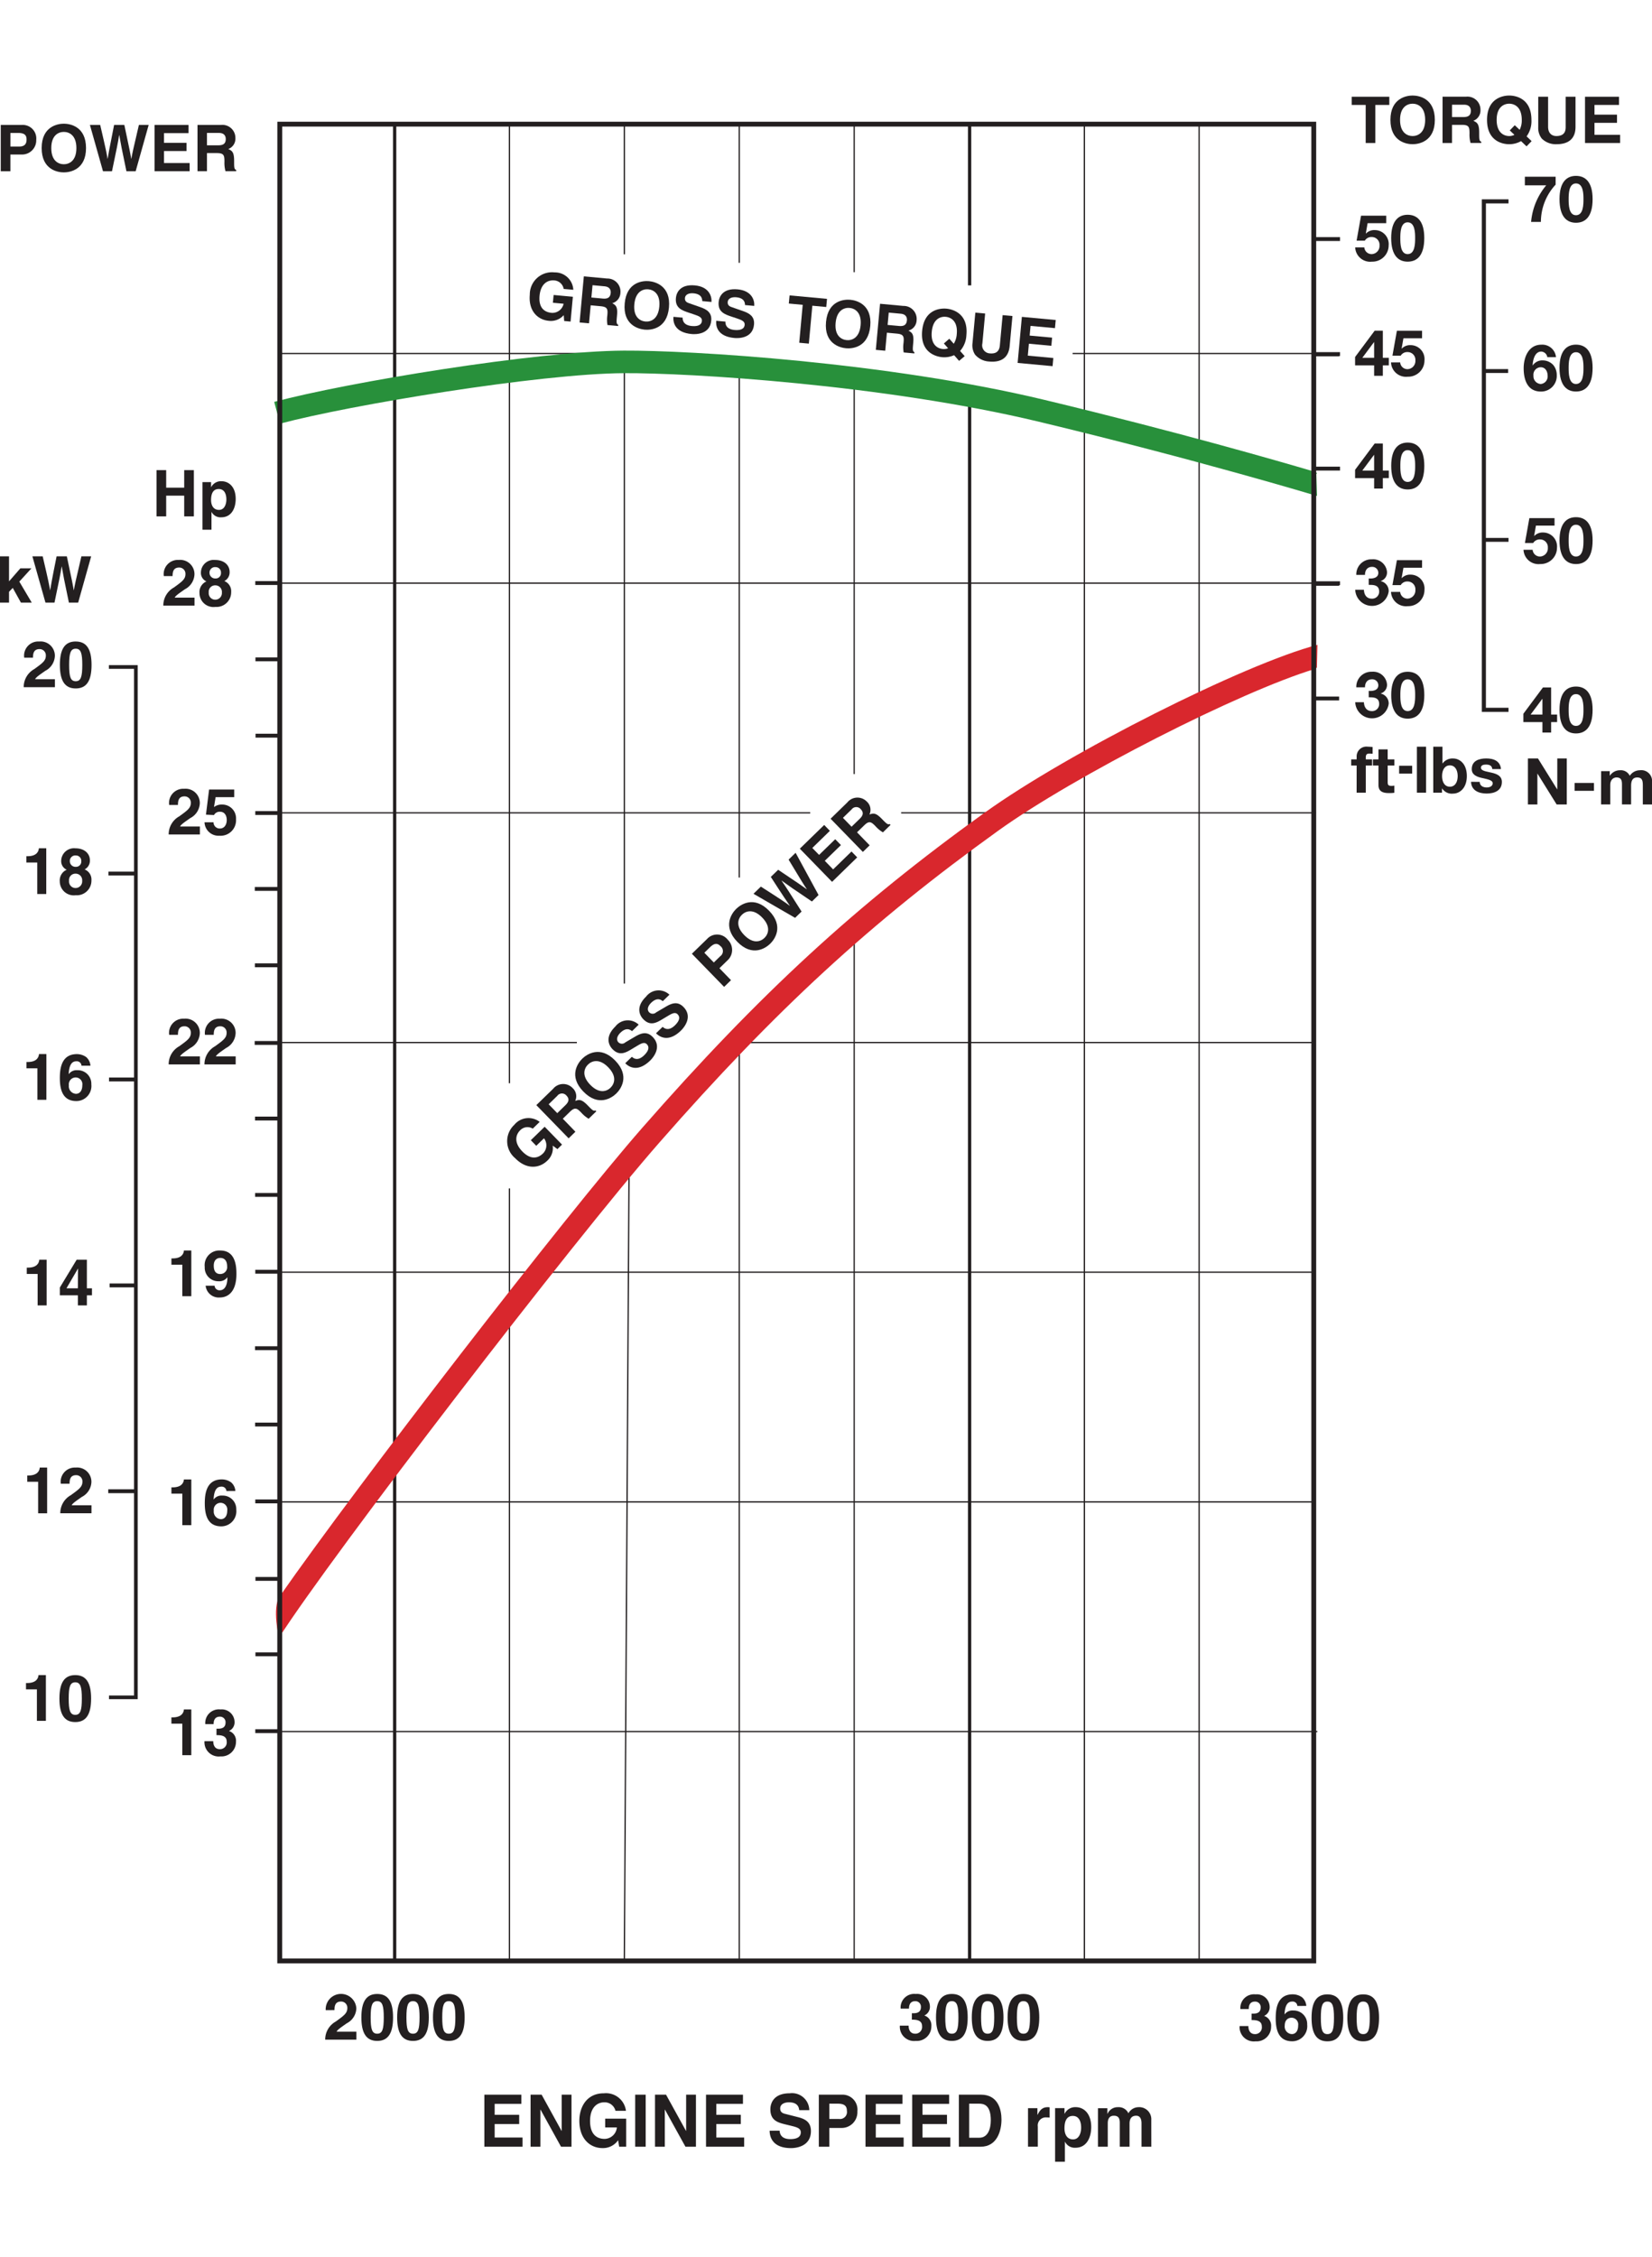 <svg xmlns="http://www.w3.org/2000/svg" viewBox="0 0 216 295"><g id="Isolation_Mode" data-name="Isolation Mode"><path d="M171.839,256.4H36.507v-.168H171.839Zm.4-30.015H36.366v-.168H172.243Zm-.518-30.017H36.366V196.2H171.725Zm-.089-30.02H36.509v-.168H171.636Zm.2-30.015H96.3v-.168h75.544Zm-96.409,0H36.511v-.168H75.43Zm96.613-30.022H117.825v-.168h54.218Zm-66.1,0h-69.1v-.168h69.1ZM172.15,76.3H36.514v-.168H172.15Zm-.311-30.017H140.246v-.168h31.593Zm-90.884,0H36.514v-.168H80.955Zm90.884-30.017H36.516V16.1H171.839Z" fill="#231f20"/><path d="M2.529,19.151c.942,0,.942-.673.942-.944,0-.589-.328-.832-1.11-.832h-1v1.776Zm-1.17,3.224H.1V16.329h2.76a1.768,1.768,0,0,1,1.878,1.937,1.854,1.854,0,0,1-1.928,1.928H1.359Z" fill="#231f20"/><path d="M8.347,21.466c.682,0,1.641-.421,1.641-2.113s-.959-2.114-1.641-2.114-1.642.42-1.642,2.114.96,2.113,1.642,2.113m0-5.3c.8,0,2.9.346,2.9,3.183s-2.1,3.181-2.9,3.181-2.9-.343-2.9-3.181,2.1-3.183,2.9-3.183" fill="#231f20"/><path d="M11.757,16.33H13.1c.775,3.308.85,3.729.959,4.42h.016c.111-.632.205-1.246.844-4.42h1.339c.707,3.317.766,3.638.9,4.42h.016c.1-.573.2-1.094.987-4.42h1.278l-1.7,6.046H16.529c-.623-2.965-.732-3.554-.934-4.716h-.019c-.184,1.162-.284,1.6-.932,4.716h-1.18Z" fill="#231f20"/><polygon points="24.654 17.399 21.445 17.399 21.445 18.67 24.392 18.67 24.392 19.739 21.445 19.739 21.445 21.306 24.795 21.306 24.795 22.374 20.209 22.374 20.209 16.331 24.654 16.331 24.654 17.399" fill="#231f20"/><path d="M28.543,18.99c.657,0,.975-.227.975-.825,0-.318-.143-.791-.882-.791H27.06V18.99Zm-2.72-2.66h3.056a1.7,1.7,0,0,1,1.9,1.71,1.443,1.443,0,0,1-.934,1.439c.5.218.766.405.766,1.533,0,.882,0,1.1.271,1.2v.162h-1.4a4.03,4.03,0,0,1-.136-1.221c0-.826-.048-1.146-.985-1.146h-1.3v2.367H25.823Z" fill="#231f20"/><polygon points="63.333 273.757 63.333 280.557 68.32 280.557 68.32 279.355 64.677 279.355 64.677 277.592 67.883 277.592 67.883 276.387 64.677 276.387 64.677 274.957 68.165 274.957 68.165 273.757 63.333 273.757" fill="#231f20"/><polygon points="73.444 273.757 73.444 278.493 73.426 278.493 70.818 273.757 69.372 273.757 69.372 280.557 70.655 280.557 70.655 275.708 70.673 275.708 73.353 280.557 74.724 280.557 74.724 273.757 73.444 273.757" fill="#231f20"/><path d="M79.126,276.891h2.747v3.665h-.916l-.137-.851a2.394,2.394,0,0,1-2.05,1.03c-1.583,0-3.02-1.173-3.02-3.56,0-1.856,1-3.609,3.213-3.6a2.631,2.631,0,0,1,2.881,2.291H80.473a1.46,1.46,0,0,0-1.437-1.116c-.98,0-1.885.7-1.885,2.442,0,1.858.98,2.342,1.912,2.342a1.643,1.643,0,0,0,1.594-1.5H79.126Z" fill="#231f20"/><rect x="83.051" y="273.757" width="1.373" height="6.801" fill="#231f20"/><polygon points="89.713 273.757 89.713 278.493 89.697 278.493 87.086 273.757 85.643 273.757 85.643 280.557 86.923 280.557 86.923 275.708 86.941 275.708 89.622 280.557 90.995 280.557 90.995 273.757 89.713 273.757" fill="#231f20"/><polygon points="92.313 273.757 92.313 280.557 97.3 280.557 97.3 279.355 93.657 279.355 93.657 277.592 96.861 277.592 96.861 276.387 93.657 276.387 93.657 274.957 97.143 274.957 97.143 273.757 92.313 273.757" fill="#231f20"/><path d="M101.939,278.463c.011.38.193,1.1,1.391,1.1.65,0,1.373-.159,1.373-.88,0-.53-.5-.673-1.191-.843l-.7-.171c-1.059-.255-2.085-.5-2.085-2,0-.76.394-2.094,2.526-2.094a2.262,2.262,0,0,1,2.563,2.2h-1.319c-.036-.3-.146-1.023-1.344-1.023-.523,0-1.143.2-1.143.814,0,.532.418.646.7.712l1.6.407c.9.227,1.719.6,1.719,1.828,0,2.046-2.015,2.226-2.59,2.226-2.4,0-2.808-1.431-2.808-2.274Z" fill="#231f20"/><path d="M109.709,276.93a.914.914,0,0,0,1.023-1.062c0-.662-.357-.937-1.207-.937h-1.089v2Zm-1.273,3.626h-1.374v-6.8h3a1.957,1.957,0,0,1,2.041,2.178,2.057,2.057,0,0,1-2.1,2.169h-1.573Z" fill="#231f20"/><polygon points="113.165 273.757 113.165 280.557 118.152 280.557 118.152 279.355 114.511 279.355 114.511 277.592 117.715 277.592 117.715 276.387 114.511 276.387 114.511 274.957 117.997 274.957 117.997 273.757 113.165 273.757" fill="#231f20"/><polygon points="119.27 273.757 119.27 280.557 124.256 280.557 124.256 279.355 120.613 279.355 120.613 277.592 123.819 277.592 123.819 276.387 120.613 276.387 120.613 274.957 124.101 274.957 124.101 273.757 119.27 273.757" fill="#231f20"/><path d="M126.719,279.381h1.334c1.117,0,1.494-1.164,1.494-2.282,0-2.008-.925-2.167-1.512-2.167h-1.316Zm-1.346-5.625h2.9c2.214,0,2.671,1.951,2.671,3.24,0,1.458-.559,3.561-2.726,3.561h-2.846Z" fill="#231f20"/><path d="M134.413,275.518h1.228v.87h.018c.264-.511.557-1,1.335-1a2.225,2.225,0,0,1,.247.018v1.346a2.1,2.1,0,0,0-.366-.021,1.055,1.055,0,0,0-1.18,1.2v2.624h-1.282Z" fill="#231f20"/><path d="M140.307,279.6c.823,0,1.053-.928,1.053-1.524,0-.8-.275-1.543-1.089-1.543-.88,0-1.089.814-1.089,1.618,0,.748.309,1.449,1.125,1.449m-1.125-3.352h.018a1.538,1.538,0,0,1,1.455-.861c1.071,0,2.021.85,2.021,2.594,0,1.382-.6,2.708-2.051,2.708a1.414,1.414,0,0,1-1.371-.775h-.018v2.6h-1.282v-7h1.228Z" fill="#231f20"/><path d="M150.536,280.556h-1.282V277.5c0-.748-.319-.994-.694-.994-.641,0-.871.437-.871,1.033v3.021h-1.28v-3.031c0-.425,0-1.023-.768-1.023-.6,0-.8.437-.8.985v3.069h-1.282v-5.038h1.227v.739h.019a1.443,1.443,0,0,1,1.382-.871,1.383,1.383,0,0,1,1.353.8,1.518,1.518,0,0,1,1.3-.8,1.577,1.577,0,0,1,1.692,1.685Z" fill="#231f20"/><path d="M42.586,262.707a2.006,2.006,0,0,1,4.006-.228,2.284,2.284,0,0,1-1.246,1.944c-.791.557-1.2.826-1.337,1.1H46.6v1.044H42.52a2.685,2.685,0,0,1,1.387-2.374c1.077-.782,1.507-1.085,1.507-1.758a.809.809,0,0,0-.825-.852c-.826,0-.848.682-.857,1.121Z" fill="#231f20"/><path d="M49.321,265.787c.673,0,.857-.589.857-2.128s-.184-2.124-.857-2.124-.857.582-.857,2.124.184,2.128.857,2.128m0-5.193c1.405,0,2.071.968,2.071,3.065s-.666,3.071-2.071,3.071-2.071-.977-2.071-3.071.666-3.065,2.071-3.065" fill="#231f20"/><path d="M54,265.787c.673,0,.857-.589.857-2.128s-.184-2.124-.857-2.124-.859.582-.859,2.124.184,2.128.859,2.128m0-5.193c1.4,0,2.069.968,2.069,3.065S55.407,266.73,54,266.73s-2.071-.977-2.071-3.071.666-3.065,2.071-3.065" fill="#231f20"/><path d="M58.682,265.787c.673,0,.859-.589.859-2.128s-.186-2.124-.859-2.124-.859.582-.859,2.124.186,2.128.859,2.128m0-5.193c1.405,0,2.071.968,2.071,3.065s-.666,3.071-2.071,3.071-2.071-.977-2.071-3.071.666-3.065,2.071-3.065" fill="#231f20"/><path d="M119.226,263.111h.184c.355,0,1-.034,1-.807a.717.717,0,0,0-.748-.767c-.81,0-.81.767-.81.976h-1.093a1.779,1.779,0,0,1,1.978-1.919,1.674,1.674,0,0,1,1.851,1.666,1.227,1.227,0,0,1-.714,1.137v.016a1.336,1.336,0,0,1,.9,1.389,1.9,1.9,0,0,1-2.037,1.928,1.862,1.862,0,0,1-2.08-1.994h1.155l-.01.007c0,.321.085,1.044.876,1.044a.877.877,0,0,0,.884-.985c0-.816-.791-.85-1.339-.85Z" fill="#231f20"/><path d="M124.455,265.787c.673,0,.859-.589.859-2.128s-.186-2.124-.859-2.124-.86.582-.86,2.124.185,2.128.86,2.128m0-5.193c1.405,0,2.071.968,2.071,3.065s-.666,3.071-2.071,3.071-2.071-.977-2.071-3.071.666-3.065,2.071-3.065" fill="#231f20"/><path d="M129.135,265.787c.673,0,.859-.589.859-2.128s-.186-2.124-.859-2.124-.857.582-.857,2.124.184,2.128.857,2.128m0-5.193c1.405,0,2.071.968,2.071,3.065s-.666,3.071-2.071,3.071-2.072-.977-2.072-3.071.667-3.065,2.072-3.065" fill="#231f20"/><path d="M133.816,265.787c.673,0,.857-.589.857-2.128s-.184-2.124-.857-2.124-.857.582-.857,2.124.184,2.128.857,2.128m0-5.193c1.405,0,2.071.968,2.071,3.065s-.666,3.071-2.071,3.071-2.071-.977-2.071-3.071.666-3.065,2.071-3.065" fill="#231f20"/><path d="M163.65,263.164h.184c.355,0,1-.034,1-.807a.716.716,0,0,0-.748-.766c-.809,0-.809.766-.809.975h-1.094a1.779,1.779,0,0,1,1.978-1.919,1.675,1.675,0,0,1,1.851,1.667,1.228,1.228,0,0,1-.714,1.137v.016a1.335,1.335,0,0,1,.9,1.389,1.9,1.9,0,0,1-2.037,1.928,1.862,1.862,0,0,1-2.08-1.994h1.155l-.009.007c0,.32.084,1.043.875,1.043a.876.876,0,0,0,.884-.984c0-.816-.791-.851-1.339-.851Z" fill="#231f20"/><path d="M168.88,263.7c-.448,0-.9.278-.9,1.028a.982.982,0,0,0,.932,1.11c.43,0,.825-.328.825-1.137a.876.876,0,0,0-.857-1m.748-1.541a.613.613,0,0,0-.691-.573c-.764,0-.941.875-.985,1.651l.016.016a1.261,1.261,0,0,1,1.121-.5,1.768,1.768,0,0,1,1.826,1.844,1.971,1.971,0,0,1-1.951,2.18c-1.812,0-2.164-1.516-2.164-3.006,0-1.136.152-3.13,2.221-3.13a2.091,2.091,0,0,1,1.221.386,1.637,1.637,0,0,1,.557,1.128Z" fill="#231f20"/><path d="M173.559,265.84c.675,0,.859-.589.859-2.128s-.184-2.124-.859-2.124-.857.583-.857,2.124.184,2.128.857,2.128m0-5.193c1.405,0,2.071.969,2.071,3.065s-.666,3.072-2.071,3.072-2.071-.978-2.071-3.072.666-3.065,2.071-3.065" fill="#231f20"/><path d="M178.24,265.84c.673,0,.857-.589.857-2.128s-.184-2.124-.857-2.124-.857.583-.857,2.124.184,2.128.857,2.128m0-5.193c1.405,0,2.071.969,2.071,3.065s-.666,3.072-2.071,3.072-2.071-.978-2.071-3.072.666-3.065,2.071-3.065" fill="#231f20"/><rect x="51.384" y="16.053" width="0.432" height="240.194" fill="#231f20"/><path d="M111.765,256.512H111.6V121.769h.168Zm-15.024,0h-.168V135.927h.168Zm-15.025-.263h-.168L82.162,153.1h.168Zm-15.024,0h-.168V155.311h.168Zm0-114.678h-.168V16.054h.168Zm15.024-13.029h-.168V47.727h.168Zm15.025-13.853h-.168V48.022h.168Zm15.024-13.524H111.6V49.5h.168Zm0-65.591H111.6V16.316h.168ZM96.741,34.348h-.168V16.054h.168ZM81.716,33.234h-.168V16.316h.168Z" fill="#231f20"/><path d="M126.992,256.512h-.432V51.839h.432Zm0-219.215h-.432V16.315h.432Z" fill="#231f20"/><path d="M156.872,256.51H156.7V16.052h.168Zm-15,0H141.7V16.316h.168Z" fill="#231f20"/><polygon points="176.736 12.645 176.736 13.713 178.564 13.713 178.564 18.691 179.826 18.691 179.826 13.713 181.654 13.713 181.654 12.645 176.736 12.645" fill="#231f20"/><path d="M184.7,17.779c.682,0,1.642-.42,1.642-2.112s-.96-2.114-1.642-2.114-1.642.42-1.642,2.114.96,2.112,1.642,2.112m0-5.295c.8,0,2.906.346,2.906,3.183s-2.106,3.181-2.906,3.181-2.9-.343-2.9-3.181,2.1-3.183,2.9-3.183" fill="#231f20"/><path d="M191.336,15.3c.657,0,.977-.227.977-.825,0-.319-.143-.791-.884-.791h-1.574V15.3Zm-2.72-2.66h3.056a1.7,1.7,0,0,1,1.9,1.71,1.443,1.443,0,0,1-.934,1.439c.5.218.766.4.766,1.532,0,.883,0,1.1.27,1.2v.162h-1.4a4.045,4.045,0,0,1-.134-1.221c0-.826-.05-1.146-.987-1.146h-1.3V18.69h-1.239Z" fill="#231f20"/><path d="M198.056,16.366l.639.6a2.7,2.7,0,0,0,.277-1.3c0-1.692-.96-2.112-1.642-2.112s-1.641.42-1.641,2.112.959,2.114,1.641,2.114a1.487,1.487,0,0,0,.682-.161l-.607-.573Zm1.539,2.76-.716-.682a3.146,3.146,0,0,1-1.549.405c-.8,0-2.9-.346-2.9-3.183s2.1-3.181,2.9-3.181,2.906.343,2.906,3.181a3.38,3.38,0,0,1-.632,2.155l.655.623Z" fill="#231f20"/><path d="M206,16.576c0,1.591-.96,2.273-2.483,2.273a2.6,2.6,0,0,1-1.922-.732,2.2,2.2,0,0,1-.47-1.466V12.645h1.289v3.922c0,.843.486,1.212,1.078,1.212.866,0,1.221-.421,1.221-1.153V12.645H206Z" fill="#231f20"/><polygon points="207.241 12.645 207.241 18.691 211.829 18.691 211.829 17.62 208.478 17.62 208.478 16.053 211.424 16.053 211.424 14.984 208.478 14.984 208.478 13.713 211.686 13.713 211.686 12.645 207.241 12.645" fill="#231f20"/><path d="M128.8,106.166c-16.914,12.162-29.479,23.719-44.817,41.221-10.213,11.658-37.236,46.668-47.4,61.224-1.059,1.516-.111,5.423-.111,5.423,6.9-10.773,38.5-51.893,49.73-64.7,15.177-17.321,27.6-28.753,44.321-40.772,9.965-7.166,31.647-18.191,41.379-21.127.384-.116-.062-.084.284-.175l.073-2.987c-9.525,2.478-32.675,14.144-43.457,21.9" fill="#d9272d"/><path d="M81.563,45.822c-11.455.062-36.224,4.159-45.71,6.7l.762,2.847c9.126-2.442,33.916-6.539,44.964-6.6,8.513-.048,33.994,1.487,54.261,6.348,20.823,5,36.2,9.656,36.357,9.7l-.087-2.876c-.027-.007.412-.1-.516-.378-4.329-1.278-17.851-5.182-35.069-9.313C116,47.327,90.187,45.774,81.563,45.822" fill="#28903b"/><path d="M69.405,149.016l1.81-1.76,2.271,2.333-.6.589-.62-.455a2.224,2.224,0,0,1-.71,1.971c-1.046,1.017-2.719,1.19-4.2-.331a2.9,2.9,0,0,1-.114-4.355,2.394,2.394,0,0,1,3.322-.386l-.905.88a1.321,1.321,0,0,0-1.639.209c-.646.628-.81,1.655.27,2.767,1.151,1.182,2.1.862,2.713.262a1.5,1.5,0,0,0,.123-1.974l-1.01.98Z" fill="#231f20"/><path d="M73.926,144.441c.471-.457.543-.843.125-1.273a.76.76,0,0,0-1.185.05l-1.127,1.1,1.125,1.16Zm-3.8-.011,2.192-2.13a1.7,1.7,0,0,1,2.553-.1,1.443,1.443,0,0,1,.337,1.683c.507-.189.83-.243,1.616.566.616.632.769.789,1.033.675l.111.114-1,.973a3.964,3.964,0,0,1-.946-.78c-.575-.591-.834-.784-1.5-.134l-.934.91,1.648,1.7-.887.864Z" fill="#231f20"/><path d="M79.829,142.153c.489-.475.885-1.446-.295-2.66s-2.163-.844-2.651-.369-.885,1.446.3,2.658,2.16.846,2.649.371m-3.692-3.8c.573-.557,2.321-1.778,4.3.257s.709,3.749.136,4.306-2.321,1.778-4.3-.257-.712-3.749-.139-4.306" fill="#231f20"/><path d="M82.619,138.113c.241.234.807.578,1.6-.193.427-.416.805-.982.359-1.442-.329-.336-.743-.111-1.307.228l-.571.341c-.859.52-1.687,1.018-2.615.066-.47-.482-1.036-1.587.369-2.954a2.053,2.053,0,0,1,3.053-.243l-.87.846c-.212-.171-.73-.56-1.522.211-.343.334-.629.86-.25,1.253a.66.66,0,0,0,.9,0l1.307-.768c.734-.427,1.51-.714,2.267.064,1.269,1.3.052,2.708-.327,3.078-1.581,1.537-2.74.891-3.261.355Z" fill="#231f20"/><path d="M86.643,134.2c.241.234.807.577,1.6-.193.428-.417.807-.983.359-1.442-.329-.336-.743-.111-1.307.227l-.571.341c-.857.521-1.687,1.019-2.614.066-.469-.482-1.037-1.587.368-2.953A2.052,2.052,0,0,1,87.53,130l-.871.845c-.212-.17-.73-.557-1.521.212-.344.334-.63.859-.248,1.253a.657.657,0,0,0,.9,0l1.307-.766c.735-.43,1.512-.716,2.269.061,1.269,1.3.05,2.708-.329,3.079-1.58,1.537-2.738.891-3.261.355Z" fill="#231f20"/><path d="M94.17,124.973a.822.822,0,0,0,.018-1.334c-.409-.423-.816-.369-1.378.177l-.716.7,1.237,1.273Zm1.409,3.127-.9.879-4.215-4.331,1.98-1.926a1.769,1.769,0,0,1,2.7.08,1.85,1.85,0,0,1-.039,2.724l-1.039,1.012Z" fill="#231f20"/><path d="M99.954,122.577c.489-.476.885-1.446-.295-2.661s-2.163-.843-2.652-.368-.884,1.446.3,2.658,2.16.846,2.649.371m-3.692-3.8c.573-.558,2.321-1.779,4.3.256s.71,3.75.137,4.307-2.322,1.778-4.3-.257-.711-3.749-.138-4.306" fill="#231f20"/><path d="M98.518,116.81l.964-.939c2.864,1.832,3.21,2.08,3.769,2.5l.014-.011c-.361-.528-.725-1.035-2.481-3.756l.962-.932c2.82,1.885,3.083,2.073,3.727,2.539l.013-.011c-.327-.48-.618-.925-2.376-3.856l.917-.891,3,5.518-.868.846c-2.515-1.69-3-2.038-3.959-2.729l-.011.012c.675.961.91,1.348,2.617,4.031l-.846.823Z" fill="#231f20"/><polygon points="108.507 108.584 106.209 110.821 107.096 111.73 109.206 109.677 109.954 110.444 107.841 112.499 108.933 113.62 111.334 111.285 112.079 112.051 108.792 115.25 104.576 110.916 107.762 107.817 108.507 108.584" fill="#231f20"/><path d="M112.405,107.013c.47-.457.541-.844.125-1.274a.761.761,0,0,0-1.187.051l-1.128,1.095,1.128,1.16ZM108.6,107l2.189-2.13a1.7,1.7,0,0,1,2.556-.1,1.439,1.439,0,0,1,.334,1.682c.51-.189.83-.243,1.619.566.616.632.769.789,1.03.676l.114.113-1,.973a4.018,4.018,0,0,1-.948-.779c-.575-.592-.834-.785-1.5-.135l-.937.91,1.651,1.7-.887.864Z" fill="#231f20"/><path d="M172.092,256.59H36.255l.007-240.681h135.83Zm-135.2-.634H171.457V16.544H36.9Z" fill="#231f20"/><path d="M36.75,226.5H33.379v-.508H36.75Zm0-30.025H33.379v-.508H36.75Zm0-30.014H33.379v-.508H36.75Zm-.081-29.9H33.3v-.508h3.37Zm.081-30.052H33.379V106H36.75Zm0-30.056H33.379v-.508H36.75Z" fill="#231f20"/><polygon points="21.728 64.777 21.728 67.488 20.466 67.488 20.466 61.444 21.728 61.444 21.728 63.734 24.084 63.734 24.084 61.444 25.348 61.444 25.348 67.488 24.084 67.488 24.084 64.777 21.728 64.777" fill="#231f20"/><path d="M28.632,66.639c.757,0,.966-.826.966-1.355,0-.708-.252-1.374-1-1.374-.81,0-1,.726-1,1.44,0,.666.287,1.289,1.037,1.289M27.6,63.658h.018a1.425,1.425,0,0,1,1.339-.766c.985,0,1.86.757,1.86,2.307,0,1.228-.554,2.408-1.887,2.408a1.31,1.31,0,0,1-1.262-.691h-.016v2.315h-1.18V63.01H27.6Z" fill="#231f20"/><path d="M36.548,206.6H33.4V206.1h3.147Zm.009-20.172h-3.2v-.508h3.2Zm-.012-9.977h-3.2v-.508h3.2Zm.012-20.034h-3.2v-.507h3.2Zm-.012-9.979h-3.2v-.508h3.2Zm-.129-20.031h-3.09V125.9h3.09Zm-.009-9.979H33.315v-.508h3.092ZM36.555,96.4H33.41v-.507h3.145Zm-.01-9.979H33.4v-.507h3.146Z" fill="#231f20"/><path d="M22.411,224.445h.169c1.137,0,1.441-.589,1.466-1.035h.967v5.976H23.835V225.27H22.411Z" fill="#231f20"/><path d="M28.306,225.926h.184c.355,0,1-.034,1-.807a.718.718,0,0,0-.748-.766c-.81,0-.81.766-.81.975H26.842a1.778,1.778,0,0,1,1.978-1.919,1.675,1.675,0,0,1,1.851,1.667,1.228,1.228,0,0,1-.717,1.137v.016a1.335,1.335,0,0,1,.9,1.389,1.9,1.9,0,0,1-2.037,1.928,1.862,1.862,0,0,1-2.081-1.994h1.153l-.007.007c0,.321.084,1.044.876,1.044a.879.879,0,0,0,.884-.985c0-.816-.793-.85-1.339-.85Z" fill="#231f20"/><path d="M22.413,194.384h.169c1.136,0,1.439-.589,1.464-1.035h.968v5.975H23.837v-4.115H22.413Z" fill="#231f20"/><path d="M28.853,196.405a.9.9,0,0,0-.9,1.026.985.985,0,0,0,.935,1.111c.43,0,.825-.329.825-1.136a.875.875,0,0,0-.859-1m.75-1.541a.613.613,0,0,0-.691-.573c-.766,0-.944.875-.985,1.65l.016.016a1.261,1.261,0,0,1,1.121-.5,1.768,1.768,0,0,1,1.828,1.844,1.974,1.974,0,0,1-1.953,2.18c-1.81,0-2.164-1.517-2.164-3.006,0-1.137.152-3.131,2.221-3.131a2.079,2.079,0,0,1,1.221.387,1.611,1.611,0,0,1,.555,1.128Z" fill="#231f20"/><path d="M22.413,164.463h.169c1.136,0,1.441-.589,1.466-1.034h.966V169.4H23.837v-4.116H22.413Z" fill="#231f20"/><path d="M28.831,166.5a.89.89,0,0,0,.866-1c0-.682-.3-1.1-.9-1.1-.3,0-.848.152-.848,1.012,0,.9.437,1.093.885,1.093m-.776,1.524v.009a.638.638,0,0,0,.692.589c.486,0,.975-.412.984-1.667l-.018-.018a1.291,1.291,0,0,1-1.135.507,1.771,1.771,0,0,1-1.812-1.871,1.917,1.917,0,0,1,2.037-2.147c2.072,0,2.106,2.233,2.106,3.074,0,2.315-1.094,3.065-2.171,3.065a1.718,1.718,0,0,1-1.854-1.541Z" fill="#231f20"/><path d="M22.12,135.247a1.854,1.854,0,0,1,1.954-2.112,1.866,1.866,0,0,1,2.053,1.885,2.286,2.286,0,0,1-1.246,1.944c-.792.557-1.2.825-1.337,1.1h2.592v1.044H22.055a2.681,2.681,0,0,1,1.386-2.374c1.078-.782,1.508-1.084,1.508-1.757a.808.808,0,0,0-.825-.851c-.826,0-.849.68-.858,1.119Z" fill="#231f20"/><path d="M26.8,135.247a1.853,1.853,0,0,1,1.953-2.112,1.868,1.868,0,0,1,2.055,1.885,2.288,2.288,0,0,1-1.248,1.944c-.791.557-1.2.825-1.337,1.1h2.592v1.044H26.734a2.693,2.693,0,0,1,1.389-2.374c1.077-.782,1.507-1.084,1.507-1.757a.808.808,0,0,0-.825-.851c-.825,0-.851.68-.86,1.119Z" fill="#231f20"/><path d="M22.12,105.2a1.854,1.854,0,0,1,1.954-2.112,1.866,1.866,0,0,1,2.053,1.885,2.286,2.286,0,0,1-1.246,1.944c-.792.557-1.2.825-1.337,1.1h2.592v1.044H22.055a2.681,2.681,0,0,1,1.386-2.374c1.078-.782,1.508-1.084,1.508-1.757a.808.808,0,0,0-.825-.851c-.826,0-.849.68-.858,1.119Z" fill="#231f20"/><path d="M27.98,105.475a1.657,1.657,0,0,1,1.071-.327,1.8,1.8,0,0,1,1.808,1.928,2.019,2.019,0,0,1-2.171,2.146,1.829,1.829,0,0,1-1.947-1.76h1.18a.8.8,0,0,0,.832.817c.567,0,.894-.48.894-1.119,0-.532-.252-1.071-.875-1.071a.833.833,0,0,0-.792.43l-1.052-.05.411-3.283h3.286v.993H28.192Z" fill="#231f20"/><path d="M21.419,75.291a1.854,1.854,0,0,1,1.953-2.113,1.867,1.867,0,0,1,2.055,1.885,2.288,2.288,0,0,1-1.246,1.944c-.791.557-1.205.826-1.339,1.1h2.592v1.044H21.353A2.684,2.684,0,0,1,22.74,76.78c1.077-.782,1.507-1.085,1.507-1.758a.808.808,0,0,0-.825-.85c-.823,0-.848.68-.858,1.119Z" fill="#231f20"/><path d="M28.893,74.86a.691.691,0,0,0-.689-.741.717.717,0,0,0-.81.741.737.737,0,0,0,.769.741.69.69,0,0,0,.73-.741M28.138,76.5a.828.828,0,0,0-.844.925.852.852,0,0,0,.869.951.869.869,0,0,0,.85-.942.854.854,0,0,0-.875-.934m.016,2.819A1.828,1.828,0,0,1,26.083,77.5a1.513,1.513,0,0,1,.909-1.514,1.212,1.212,0,0,1-.723-1.171,1.675,1.675,0,0,1,1.86-1.632c1.237,0,1.894.732,1.894,1.557a1.274,1.274,0,0,1-.691,1.2,1.423,1.423,0,0,1,.893,1.439,1.914,1.914,0,0,1-2.071,1.937" fill="#231f20"/><path d="M3.4,219.957h.168c1.137,0,1.439-.589,1.464-1.034H6V224.9H4.824v-4.115H3.4Z" fill="#231f20"/><path d="M9.841,224.115c.673,0,.859-.589.859-2.128s-.186-2.124-.859-2.124-.859.582-.859,2.124.184,2.128.859,2.128m0-5.193c1.405,0,2.071.968,2.071,3.065s-.666,3.072-2.071,3.072-2.071-.976-2.071-3.072.666-3.065,2.071-3.065" fill="#231f20"/><path d="M3.562,192.832H3.73c1.137,0,1.442-.589,1.467-1.035h.966v5.976H4.985v-4.116H3.562Z" fill="#231f20"/><path d="M7.949,193.909A1.853,1.853,0,0,1,9.9,191.8a1.865,1.865,0,0,1,2.053,1.885,2.285,2.285,0,0,1-1.246,1.944c-.791.557-1.2.825-1.337,1.1h2.592v1.043H7.883A2.683,2.683,0,0,1,9.27,195.4c1.078-.783,1.507-1.085,1.507-1.758a.807.807,0,0,0-.825-.85c-.825,0-.848.679-.857,1.118Z" fill="#231f20"/><path d="M3.5,165.667h.168c1.137,0,1.44-.589,1.465-1.035H6.1v5.975H4.92v-4.115H3.5Z" fill="#231f20"/><path d="M10.182,168.368c0-1.446.025-2.383.025-2.567h-.016l-1.5,2.567Zm1.844.918H11.36v1.321H10.182v-1.321H7.824v-1.018l2.2-3.636H11.36v3.736h.666Z" fill="#231f20"/><path d="M3.165,85.951a1.854,1.854,0,0,1,1.953-2.113,1.868,1.868,0,0,1,2.056,1.885,2.288,2.288,0,0,1-1.246,1.944c-.792.557-1.2.826-1.339,1.1H7.181v1.044H3.1A2.685,2.685,0,0,1,4.486,87.44c1.078-.782,1.508-1.085,1.508-1.758a.809.809,0,0,0-.826-.85c-.823,0-.848.68-.857,1.119Z" fill="#231f20"/><path d="M9.9,89.031c.673,0,.859-.589.859-2.128s-.186-2.124-.859-2.124-.86.582-.86,2.124.184,2.128.86,2.128m0-5.193c1.4,0,2.071.968,2.071,3.065s-.666,3.071-2.071,3.071S7.829,89,7.829,86.9s.666-3.065,2.072-3.065" fill="#231f20"/><path d="M3.447,111.9h.168c1.137,0,1.439-.589,1.466-1.035h.967v5.976H4.87v-4.116H3.447Z" fill="#231f20"/><path d="M10.628,112.546a.694.694,0,0,0-.691-.741.714.714,0,0,0-.807.741.735.735,0,0,0,.766.741.691.691,0,0,0,.732-.741m-.759,1.635a.825.825,0,0,0-.839.925.849.849,0,0,0,.866.951.867.867,0,0,0,.848-.942.852.852,0,0,0-.875-.934M9.887,117a1.829,1.829,0,0,1-2.071-1.819,1.513,1.513,0,0,1,.909-1.514A1.22,1.22,0,0,1,8,112.5a1.676,1.676,0,0,1,1.86-1.633c1.237,0,1.894.733,1.894,1.558a1.277,1.277,0,0,1-.691,1.2,1.423,1.423,0,0,1,.893,1.439A1.914,1.914,0,0,1,9.887,117" fill="#231f20"/><path d="M3.464,138.793h.168c1.137,0,1.44-.589,1.465-1.035h.968v5.976H4.888v-4.116H3.464Z" fill="#231f20"/><path d="M9.906,140.814a.894.894,0,0,0-.9,1.026.984.984,0,0,0,.933,1.112c.429,0,.825-.33.825-1.137a.876.876,0,0,0-.857-1m.748-1.541a.614.614,0,0,0-.691-.573c-.764,0-.942.875-.985,1.651l.018.016a1.253,1.253,0,0,1,1.119-.5,1.767,1.767,0,0,1,1.826,1.844A1.972,1.972,0,0,1,9.99,143.9c-1.812,0-2.165-1.516-2.165-3.006,0-1.136.153-3.13,2.222-3.13a2.093,2.093,0,0,1,1.221.386,1.641,1.641,0,0,1,.557,1.128Z" fill="#231f20"/><polygon points="0 72.71 0 78.756 1.18 78.756 1.18 77.342 1.669 76.835 2.735 78.756 4.152 78.756 2.526 76.012 4.109 74.277 2.662 74.277 1.18 75.978 1.18 72.71 0 72.71" fill="#231f20"/><path d="M4.236,72.711H5.582c.775,3.308.85,3.729.96,4.42h.016c.111-.632.2-1.246.843-4.42H8.74c.707,3.317.767,3.638.9,4.42h.016c.1-.573.2-1.094.986-4.42h1.278l-1.7,6.046H9.009c-.623-2.965-.733-3.554-.935-4.716H8.058c-.186,1.162-.286,1.6-.934,4.716H5.944Z" fill="#231f20"/><polygon points="14.237 87.41 17.522 87.41 17.522 113.913 14.181 113.913 14.181 114.421 17.522 114.421 17.522 140.822 14.255 140.822 14.255 141.33 17.522 141.33 17.522 167.738 14.332 167.738 14.332 168.246 17.522 168.246 17.522 194.635 14.152 194.635 14.152 195.143 17.522 195.143 17.522 221.586 14.251 221.586 14.251 222.068 18.005 222.068 18.005 86.927 14.237 86.927 14.237 87.41" fill="#231f20"/><rect x="33.398" y="215.949" width="3.149" height="0.508" fill="#231f20"/><rect x="171.902" y="75.97" width="3.304" height="0.508" fill="#231f20"/><rect x="171.902" y="60.988" width="3.304" height="0.508" fill="#231f20"/><rect x="171.902" y="46.02" width="3.304" height="0.508" fill="#231f20"/><rect x="171.902" y="30.989" width="3.304" height="0.508" fill="#231f20"/><rect x="171.785" y="91.033" width="3.304" height="0.508" fill="#231f20"/><rect x="171.785" y="76.051" width="3.304" height="0.508" fill="#231f20"/><path d="M178.962,75.6c.514.041,1.255-.059,1.255-.732a.781.781,0,0,0-.834-.782c-.6,0-.916.445-.909,1.05h-1.137a1.964,1.964,0,0,1,2.039-2.037,1.818,1.818,0,0,1,1.976,1.635,1.172,1.172,0,0,1-.823,1.2v.015a1.32,1.32,0,0,1,1.044,1.34,2.2,2.2,0,0,1-4.377-.21h1.137c.022.639.343,1.162,1.034,1.162a.911.911,0,0,0,.96-.927c0-.892-.783-.876-1.365-.876Z" fill="#231f20"/><path d="M185.934,74.2H183.5l-.236,1.34.016.015a1.5,1.5,0,0,1,1.155-.454,1.822,1.822,0,0,1,1.816,2,2.123,2.123,0,0,1-2.187,2.119,1.962,1.962,0,0,1-2.189-1.866h1.2a.951.951,0,0,0,.968.882,1.067,1.067,0,0,0,1.019-1.135,1.015,1.015,0,0,0-1.019-1.105.988.988,0,0,0-.9.473h-1.08l.582-3.258h3.292Z" fill="#231f20"/><path d="M178.962,90.293c.514.044,1.255-.059,1.255-.732a.781.781,0,0,0-.834-.782c-.6,0-.916.446-.909,1.051h-1.137a1.965,1.965,0,0,1,2.039-2.038,1.818,1.818,0,0,1,1.976,1.635,1.171,1.171,0,0,1-.823,1.2v.016a1.318,1.318,0,0,1,1.044,1.339,2.2,2.2,0,0,1-4.377-.209h1.137c.022.639.343,1.162,1.034,1.162a.912.912,0,0,0,.96-.928c0-.891-.783-.875-1.365-.875Z" fill="#231f20"/><path d="M184.055,92.936c.978,0,.978-1.439.978-2.1,0-.616,0-2.055-.978-2.055-.959,0-.959,1.439-.959,2.055,0,.664,0,2.1.959,2.1m0-5.143c1.18,0,2.174.742,2.174,3.04,0,2.349-.994,3.088-2.174,3.088-1.161,0-2.153-.739-2.153-3.088,0-2.3.992-3.04,2.153-3.04" fill="#231f20"/><rect x="171.785" y="46.052" width="3.304" height="0.508" fill="#231f20"/><path d="M179.669,59.458h-.025L178.121,61.5h1.548Zm0,3.031h-2.491V61.4l2.56-3.435h1.068V61.5h.782v.985h-.782v1.364h-1.137Z" fill="#231f20"/><path d="M184.055,62.985c.978,0,.978-1.439.978-2.1,0-.616,0-2.056-.978-2.056-.959,0-.959,1.44-.959,2.056,0,.664,0,2.1.959,2.1m0-5.143c1.18,0,2.174.741,2.174,3.04,0,2.348-.994,3.087-2.174,3.087-1.161,0-2.153-.739-2.153-3.087,0-2.3.992-3.04,2.153-3.04" fill="#231f20"/><path d="M179.669,44.72h-.025l-1.523,2.047h1.548Zm0,3.031h-2.491V46.658l2.56-3.436h1.068v3.545h.782v.984h-.782v1.364h-1.137Z" fill="#231f20"/><path d="M185.934,44.207H183.5l-.236,1.339.016.016a1.5,1.5,0,0,1,1.155-.455,1.823,1.823,0,0,1,1.816,2.006,2.125,2.125,0,0,1-2.187,2.119,1.963,1.963,0,0,1-2.189-1.869h1.2a.95.95,0,0,0,.968.884,1.066,1.066,0,0,0,1.019-1.134,1.015,1.015,0,0,0-1.019-1.1.989.989,0,0,0-.9.472h-1.08l.582-3.258h3.292Z" fill="#231f20"/><path d="M181.248,29.171h-2.433l-.234,1.339.016.016a1.5,1.5,0,0,1,1.153-.455,1.825,1.825,0,0,1,1.818,2.006,2.125,2.125,0,0,1-2.189,2.119,1.961,1.961,0,0,1-2.187-1.867h1.193a.952.952,0,0,0,.969.882,1.065,1.065,0,0,0,1.019-1.134,1.013,1.013,0,0,0-1.019-1.1.99.99,0,0,0-.9.473h-1.078l.582-3.259h3.29Z" fill="#231f20"/><path d="M184.051,33.211c.978,0,.978-1.439.978-2.1,0-.616,0-2.055-.978-2.055-.959,0-.959,1.439-.959,2.055,0,.664,0,2.1.959,2.1m0-5.143c1.18,0,2.174.741,2.174,3.04,0,2.349-.994,3.088-2.174,3.088-1.162,0-2.153-.739-2.153-3.088,0-2.3.991-3.04,2.153-3.04" fill="#231f20"/><polygon points="197.239 70.81 197.239 70.302 194.284 70.302 194.284 48.746 197.191 48.746 197.191 48.238 194.284 48.238 194.284 26.585 197.238 26.585 197.238 26.05 193.749 26.05 193.749 93.036 197.238 93.036 197.238 92.5 194.284 92.5 194.284 70.81 197.239 70.81" fill="#231f20"/><path d="M203.256,68.694h-2.432l-.235,1.339.016.016a1.507,1.507,0,0,1,1.153-.455,1.825,1.825,0,0,1,1.819,2,2.127,2.127,0,0,1-2.19,2.121A1.962,1.962,0,0,1,199.2,71.85h1.194a.952.952,0,0,0,.968.884,1.065,1.065,0,0,0,1.019-1.136,1.013,1.013,0,0,0-1.019-1.1,1,1,0,0,0-.9.473h-1.078l.582-3.258h3.29Z" fill="#231f20"/><path d="M206.06,72.734c.978,0,.978-1.439.978-2.1,0-.616,0-2.055-.978-2.055-.959,0-.959,1.439-.959,2.055,0,.664,0,2.1.959,2.1m0-5.143c1.18,0,2.174.742,2.174,3.04,0,2.349-.994,3.088-2.174,3.088-1.162,0-2.153-.739-2.153-3.088,0-2.3.991-3.04,2.153-3.04" fill="#231f20"/><path d="M201.674,91.343h-.025l-1.523,2.046h1.548Zm0,3.03h-2.492V93.28l2.56-3.436h1.069v3.545h.782v.984h-.782v1.365h-1.137Z" fill="#231f20"/><path d="M206.06,94.869c.978,0,.978-1.439.978-2.1,0-.616,0-2.055-.978-2.055-.959,0-.959,1.439-.959,2.055,0,.664,0,2.1.959,2.1m0-5.143c1.18,0,2.174.742,2.174,3.04,0,2.349-.994,3.088-2.174,3.088-1.162,0-2.153-.739-2.153-3.088,0-2.3.991-3.04,2.153-3.04" fill="#231f20"/><path d="M200.5,49.092a1.018,1.018,0,0,0,.953,1.094.991.991,0,0,0,.9-1.078c0-.555-.286-1.112-.9-1.112a.975.975,0,0,0-.953,1.1m1.81-2.417a.843.843,0,0,0-.791-.732c-.867,0-1.094,1.137-1.128,1.794l.016.016a1.5,1.5,0,0,1,1.33-.657,1.875,1.875,0,0,1,1.355.607,2.022,2.022,0,0,1,.455,1.312,2.045,2.045,0,0,1-2.062,2.155c-1.785,0-2.265-1.557-2.265-3.047,0-1.439.641-3.08,2.317-3.08a1.8,1.8,0,0,1,1.91,1.632Z" fill="#231f20"/><path d="M206.06,50.185c.978,0,.978-1.439.978-2.1,0-.616,0-2.055-.978-2.055-.959,0-.959,1.439-.959,2.055,0,.664,0,2.1.959,2.1m0-5.143c1.18,0,2.174.741,2.174,3.04,0,2.349-.994,3.088-2.174,3.088-1.162,0-2.153-.739-2.153-3.088,0-2.3.991-3.04,2.153-3.04" fill="#231f20"/><path d="M203.4,24.13A7.172,7.172,0,0,0,201.473,29h-1.281a8.616,8.616,0,0,1,1.979-4.782h-2.795V23.1H203.4Z" fill="#231f20"/><path d="M206.06,28.128c.978,0,.978-1.439.978-2.1,0-.616,0-2.055-.978-2.055-.959,0-.959,1.439-.959,2.055,0,.664,0,2.1.959,2.1m0-5.143c1.18,0,2.174.742,2.174,3.04,0,2.349-.994,3.088-2.174,3.088-1.162,0-2.153-.739-2.153-3.088,0-2.3.991-3.04,2.153-3.04" fill="#231f20"/><polygon points="199.777 99.125 201.091 99.125 203.599 103.159 203.615 103.159 203.615 99.125 204.854 99.125 204.854 105.137 203.533 105.137 201.03 101.113 201.014 101.113 201.014 105.137 199.777 105.137 199.777 99.125" fill="#231f20"/><rect x="205.88" y="102.325" width="2.533" height="1.028" fill="#231f20"/><path d="M209.349,100.784h1.127v.589h.018a1.567,1.567,0,0,1,1.328-.707,1.286,1.286,0,0,1,1.271.723,1.586,1.586,0,0,1,1.315-.723A1.408,1.408,0,0,1,216,102.223v2.913h-1.2v-2.467c0-.58-.05-1.06-.732-1.06s-.8.555-.8,1.1v2.424h-1.194v-2.442c0-.505.032-1.085-.725-1.085-.237,0-.807.15-.807,1v2.526h-1.2Z" fill="#231f20"/><path d="M72.387,38.552l2.515.232-.3,3.245-.837-.078-.057-.766a2.226,2.226,0,0,1-1.962.741c-1.448-.134-2.669-1.3-2.474-3.408A2.9,2.9,0,0,1,72.508,35.6a2.4,2.4,0,0,1,2.453,2.274L73.7,37.761a1.33,1.33,0,0,0-1.224-1.112c-.9-.082-1.785.462-1.928,2.006-.152,1.641.7,2.151,1.562,2.23a1.493,1.493,0,0,0,1.58-1.189l-1.4-.13Z" fill="#231f20"/><path d="M78.8,39.018c.652.062.993-.136,1.048-.732.03-.318-.07-.8-.807-.868l-1.567-.146-.15,1.61Zm-2.463-2.9,3.043.282a1.706,1.706,0,0,1,1.739,1.876,1.445,1.445,0,0,1-1.066,1.349c.475.263.725.472.623,1.6-.082.88-.1,1.1.157,1.223l-.014.159-1.392-.127a3.941,3.941,0,0,1-.022-1.23c.075-.821.056-1.144-.873-1.23l-1.3-.121-.218,2.356-1.233-.114Z" fill="#231f20"/><path d="M84.38,42.019c.678.062,1.674-.268,1.826-1.953s-.759-2.191-1.437-2.255-1.673.268-1.83,1.953.761,2.192,1.441,2.255m.487-5.272c.8.073,2.858.611,2.6,3.435s-2.39,2.977-3.186,2.9-2.86-.61-2.6-3.436,2.388-2.974,3.186-2.9" fill="#231f20"/><path d="M89.261,41.515c-.022.337.087.989,1.185,1.092.6.054,1.269-.028,1.328-.664.045-.471-.4-.637-1.021-.846l-.63-.212c-.953-.316-1.869-.62-1.748-1.946.063-.671.532-1.819,2.485-1.639,1.844.17,2.226,1.423,2.167,2.162l-1.208-.111c-.007-.271-.047-.919-1.148-1.019-.477-.045-1.062.08-1.114.623-.043.471.334.607.58.687l1.432.5c.8.277,1.528.682,1.426,1.764-.166,1.81-2.026,1.8-2.554,1.751-2.2-.2-2.455-1.505-2.389-2.251Z" fill="#231f20"/><path d="M94.852,42.032c-.023.337.086.989,1.185,1.092.595.054,1.271-.028,1.327-.664.046-.471-.4-.637-1.018-.848l-.632-.21c-.953-.318-1.869-.62-1.749-1.946.064-.671.532-1.819,2.485-1.639,1.844.17,2.229,1.423,2.167,2.162l-1.207-.111c-.007-.271-.048-.919-1.146-1.019-.48-.045-1.064.08-1.116.623-.044.471.334.607.579.687l1.435.5c.8.277,1.526.682,1.426,1.762-.169,1.812-2.026,1.8-2.556,1.753-2.2-.2-2.456-1.5-2.387-2.251Z" fill="#231f20"/><polygon points="105.757 44.909 104.5 44.793 104.955 39.838 103.138 39.67 103.238 38.606 108.131 39.058 108.033 40.123 106.214 39.954 105.757 44.909" fill="#231f20"/><path d="M110.7,44.451c.678.062,1.673-.268,1.826-1.953s-.76-2.192-1.437-2.255-1.674.268-1.83,1.953.761,2.192,1.441,2.255m.487-5.272c.8.072,2.858.611,2.6,3.435s-2.389,2.977-3.185,2.9-2.86-.609-2.6-3.435,2.388-2.974,3.186-2.9" fill="#231f20"/><path d="M117.531,42.6c.652.062.993-.136,1.048-.732.029-.318-.071-.8-.807-.868l-1.569-.146-.148,1.61Zm-2.463-2.9,3.042.282a1.7,1.7,0,0,1,1.737,1.876,1.44,1.44,0,0,1-1.064,1.348c.476.264.726.473.623,1.6-.081.88-.1,1.1.157,1.224l-.013.159-1.392-.128a3.93,3.93,0,0,1-.023-1.23c.075-.82.055-1.143-.873-1.23l-1.3-.12-.218,2.355-1.23-.113Z" fill="#231f20"/><path d="M124.123,44.271l.582.655a2.737,2.737,0,0,0,.393-1.267c.157-1.684-.759-2.191-1.439-2.253s-1.674.266-1.83,1.953.761,2.192,1.441,2.254a1.461,1.461,0,0,0,.694-.1l-.551-.625Zm1.278,2.892-.651-.743a3.151,3.151,0,0,1-1.578.259c-.8-.075-2.86-.612-2.6-3.438s2.388-2.974,3.186-2.9,2.858.612,2.6,3.438a3.358,3.358,0,0,1-.825,2.087l.6.68Z" fill="#231f20"/><path d="M132.016,45.213c-.145,1.585-1.166,2.176-2.682,2.035a2.6,2.6,0,0,1-1.844-.9,2.205,2.205,0,0,1-.335-1.5l.371-3.99,1.282.118-.361,3.907a1.054,1.054,0,0,0,.962,1.3c.864.082,1.252-.3,1.321-1.035l.366-3.965,1.282.118Z" fill="#231f20"/><polygon points="137.938 42.886 134.746 42.59 134.63 43.857 137.563 44.127 137.463 45.194 134.53 44.921 134.386 46.48 137.722 46.79 137.624 47.854 133.056 47.431 133.611 41.412 138.036 41.822 137.938 42.886" fill="#231f20"/></g><g id="ft.lbs"><path d="M177.383,100.044h-.716v-.8h.716v-.337a1.278,1.278,0,0,1,1.455-1.321c.211,0,.43.025.632.034v.892a3.9,3.9,0,0,0-.439-.025c-.318,0-.452.134-.452.5v.259h.825v.8h-.825V103.6h-1.2Z" fill="#231f20"/><path d="M181.441,99.244h.875v.8h-.875V102.2c0,.405.1.507.5.507a1.867,1.867,0,0,0,.37-.034v.934a4.421,4.421,0,0,1-.7.041c-.734,0-1.373-.168-1.373-1.034v-2.567h-.723v-.8h.723V97.939h1.2Z" fill="#231f20"/><rect x="185.262" y="97.587" width="1.198" height="6.012" fill="#231f20"/><path d="M189.573,100.028c-.707,0-1.019.664-1.019,1.4s.312,1.389,1.019,1.389,1.019-.664,1.019-1.389-.312-1.4-1.019-1.4M187.4,97.586H188.6v2.189h.018a1.6,1.6,0,0,1,1.371-.648c.869,0,1.8.7,1.8,2.29s-.935,2.3-1.8,2.3a1.507,1.507,0,0,1-1.43-.673h-.016v.557H187.4Z" fill="#231f20"/><path d="M193.471,102.183c.009.52.446.732.919.732.343,0,.782-.134.782-.555,0-.364-.5-.489-1.355-.675-.691-.15-1.383-.4-1.383-1.162,0-1.11.962-1.4,1.9-1.4.95,0,1.825.321,1.919,1.389h-1.137c-.034-.464-.389-.589-.816-.589-.271,0-.664.05-.664.4,0,.429.673.489,1.352.65.7.159,1.383.412,1.383,1.219,0,1.146-.994,1.516-1.987,1.516-1.01,0-2-.379-2.047-1.532Z" fill="#231f20"/><rect x="182.937" y="100.077" width="1.704" height="1.028" fill="#231f20"/></g></svg>
